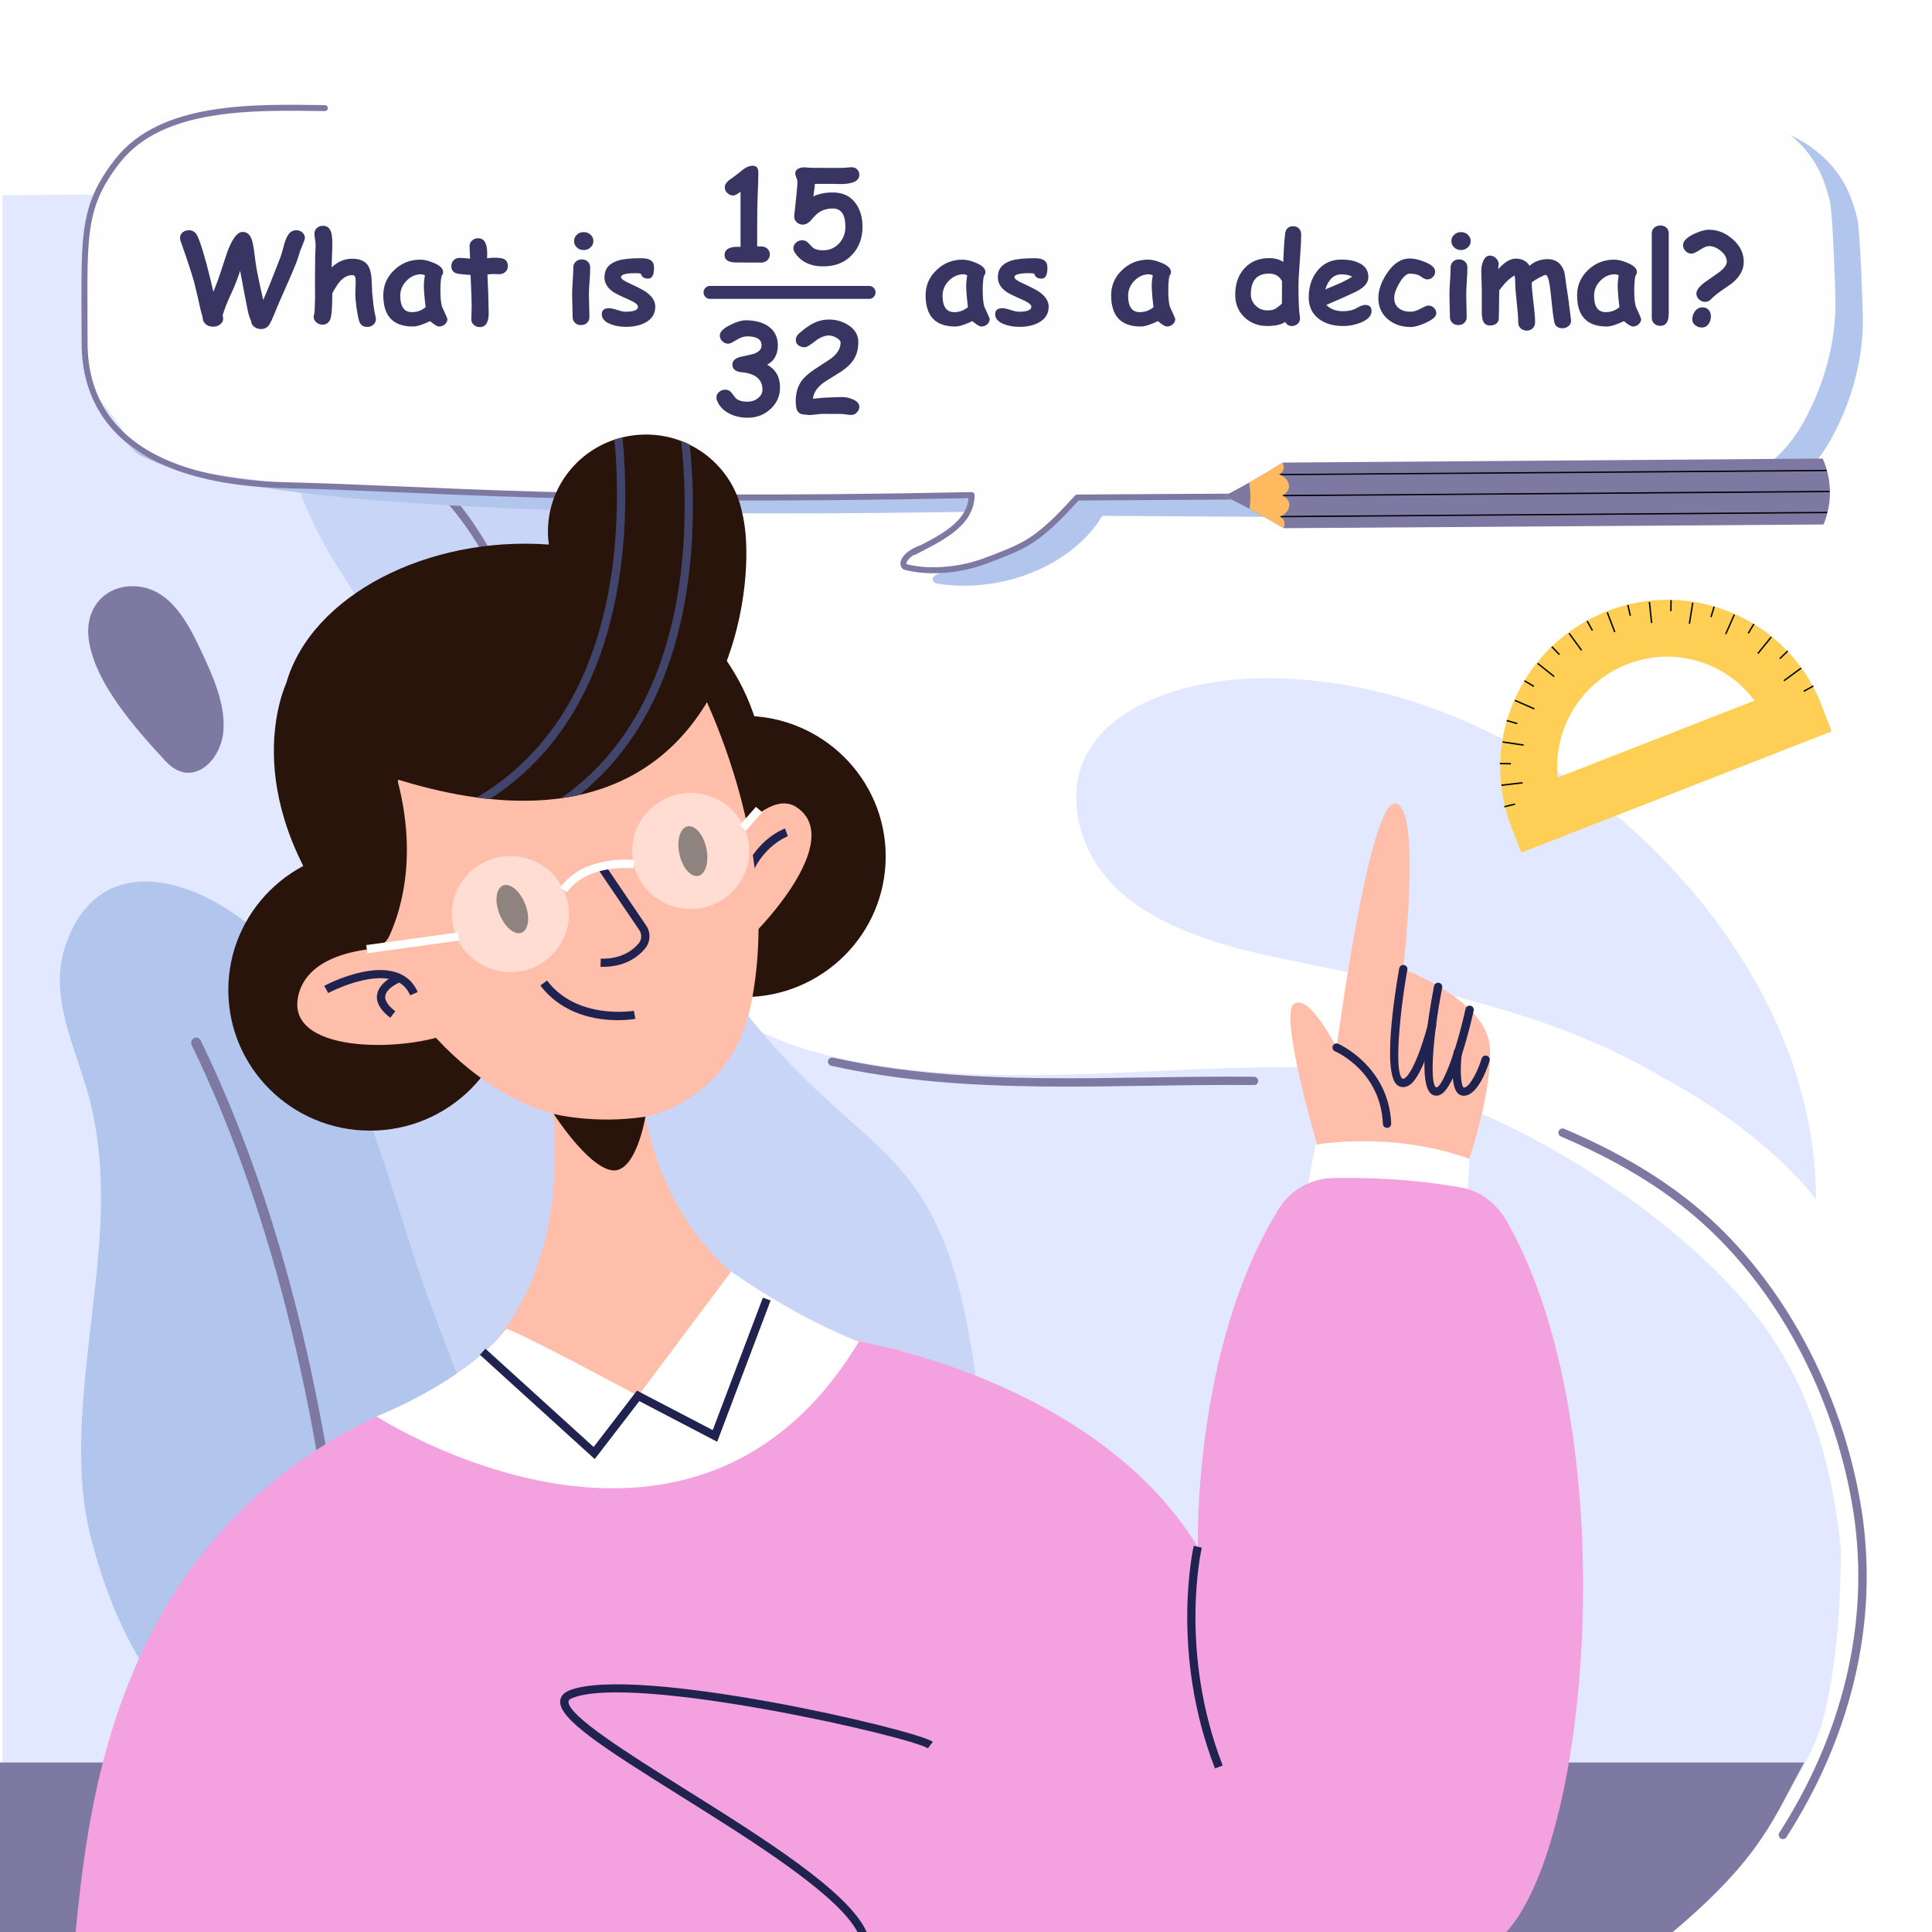 <?xml version="1.0" encoding="utf-8"?>
<!-- Generator: Adobe Illustrator 26.0.0, SVG Export Plug-In . SVG Version: 6.00 Build 0)  -->
<svg version="1.1" id="Слой_1" xmlns="http://www.w3.org/2000/svg" xmlns:xlink="http://www.w3.org/1999/xlink" x="0px" y="0px"
	 viewBox="0 0 230 230" style="enable-background:new 0 0 230 230;" xml:space="preserve">
<style type="text/css">
	.st0{fill:none;stroke:#000000;stroke-width:3.471;stroke-linecap:round;stroke-linejoin:round;stroke-miterlimit:10;}
	.st1{fill:#FFFFFF;}
	.st2{clip-path:url(#SVGID_00000033351298502753308000000005156344204350922121_);}
	.st3{fill:#332623;}
	.st4{clip-path:url(#SVGID_00000033351298502753308000000005156344204350922121_);fill:#D3EEFF;}
	.st5{fill:#00AB7C;}
	.st6{fill:#650069;}
	.st7{fill:#FCB333;}
	.st8{fill:#FFBB00;}
	.st9{fill:#29BF95;}
	.st10{fill:#E1F1F4;}
	.st11{fill:#444997;}
	.st12{fill:#29140C;}
	.st13{fill:#FFA074;}
	.st14{fill:#20234F;}
	.st15{fill:#6AC2FF;}
	.st16{fill:#FF74C9;}
	.st17{fill:#FFE7A0;}
	.st18{fill:#41446B;}
	.st19{fill:#F4A2DF;}
	.st20{opacity:0.47;}
	.st21{fill:#FF4D82;}
	.st22{fill:#A35976;}
	.st23{fill:#FF6B96;}
	.st24{fill:#6C72E6;}
	.st25{fill:#8A67FA;}
	.st26{opacity:0.4;}
	.st27{fill:#D3EEFF;}
	.st28{clip-path:url(#SVGID_00000157297567980196872430000000568548222145355140_);}
	.st29{fill:#FFBEAA;}
	.st30{fill:#78D4FF;}
	.st31{fill:#FCB937;}
	.st32{clip-path:url(#SVGID_00000159429484106765620560000010355625974436385673_);}
	.st33{clip-path:url(#SVGID_00000110471368330283184020000016348487655942061704_);}
	.st34{fill:#5260D1;}
	.st35{fill:#FD7550;}
	.st36{fill:#F58966;}
	.st37{fill:#E06240;}
	.st38{fill:#FDECD2;}
	.st39{fill:#FDBDA6;}
	.st40{clip-path:url(#SVGID_00000110471368330283184020000016348487655942061704_);fill:#FFFFFF;}
	.st41{clip-path:url(#SVGID_00000110471368330283184020000016348487655942061704_);fill:#FF74C9;}
	.st42{clip-path:url(#SVGID_00000099629151076926018120000007869984870799424136_);}
	.st43{fill:#FD896C;}
	.st44{fill:#FAAF8E;}
	.st45{fill:#EF7A51;}
	.st46{clip-path:url(#SVGID_00000099629151076926018120000007869984870799424136_);fill:#FFFFFF;}
	.st47{clip-path:url(#SVGID_00000099629151076926018120000007869984870799424136_);fill:#E5336F;}
	.st48{fill:#FDAC00;}
	.st49{fill:#FF8500;}
	.st50{fill:none;stroke:#20234F;stroke-width:0.5;stroke-linecap:round;stroke-miterlimit:10;}
	.st51{clip-path:url(#SVGID_00000099629151076926018120000007869984870799424136_);fill:#D3EEFF;}
	.st52{fill:#F5D5D0;}
	.st53{clip-path:url(#SVGID_00000033352916476163441840000017545653537173499578_);}
	.st54{clip-path:url(#SVGID_00000156576092624918233590000008505929927097723824_);}
	.st55{clip-path:url(#SVGID_00000088844189122454385460000007360953427317913990_);}
	.st56{fill:#6C54E9;}
	.st57{clip-path:url(#SVGID_00000176761697516334415620000014045162881264671919_);}
	.st58{fill:#E83370;}
	.st59{opacity:0.5;}
	.st60{fill:url(#SVGID_00000118362329547825590740000018035874650845436861_);}
	.st61{fill:url(#SVGID_00000146490610664064039010000012372396842664031380_);}
	.st62{fill:url(#SVGID_00000119084989837678832760000002983568597076880041_);}
	.st63{fill:url(#SVGID_00000044866763664738799690000012036155343922851750_);}
	.st64{fill:#E1E8FF;}
	.st65{fill:#C9D5F7;}
	.st66{fill:#B2C5ED;}
	.st67{fill:#18527B;}
	.st68{fill:#7E79A2;}
	.st69{fill:#FEFEFE;}
	.st70{fill:none;stroke:#7E79A2;stroke-width:2.097;stroke-linecap:round;stroke-linejoin:round;stroke-miterlimit:10;}
	.st71{fill:#383563;}
	.st72{fill:#383563;stroke:#383563;stroke-width:5.242;stroke-linecap:round;stroke-linejoin:round;stroke-miterlimit:10;}
	.st73{fill:none;stroke:#000000;stroke-width:0.451;stroke-miterlimit:10;}
	.st74{clip-path:url(#SVGID_00000145036676447158736860000008273959762565438908_);fill:#F4A2DF;}
	
		.st75{clip-path:url(#SVGID_00000145036676447158736860000008273959762565438908_);fill:none;stroke:#000000;stroke-width:0.445;stroke-miterlimit:10;}
	.st76{clip-path:url(#SVGID_00000145036676447158736860000008273959762565438908_);fill:#FFD39F;}
	.st77{fill:none;stroke:#E2E6F3;stroke-width:0.662;stroke-miterlimit:10;}
	.st78{fill:none;stroke:#FF538C;stroke-width:0.662;stroke-miterlimit:10;}
	.st79{clip-path:url(#SVGID_00000054966413365626539850000012795131516058099901_);fill:#7E79A2;}
	
		.st80{clip-path:url(#SVGID_00000054966413365626539850000012795131516058099901_);fill:none;stroke:#000000;stroke-width:0.424;stroke-miterlimit:10;}
	.st81{clip-path:url(#SVGID_00000054966413365626539850000012795131516058099901_);fill:#FFB95E;}
	.st82{fill:#FFCE54;}
	.st83{fill:none;stroke:#000000;stroke-width:0.53;stroke-miterlimit:10;}
	.st84{clip-path:url(#SVGID_00000029019280825135136260000007595468012713934260_);}
	.st85{fill:#E9E9E9;}
	.st86{fill:#FF5B0F;}
	.st87{clip-path:url(#SVGID_00000081606163547070714970000017836373180662102458_);}
	.st88{clip-path:url(#SVGID_00000072281830645034247220000010908829644841921696_);}
	.st89{clip-path:url(#SVGID_00000172433839457223196660000012778099033679826320_);}
	.st90{fill:none;stroke:#A7A6AC;stroke-width:0.53;stroke-miterlimit:10;}
	.st91{fill:#FF7C3F;}
	.st92{clip-path:url(#SVGID_00000016050298563069358450000010235166448269299630_);}
	.st93{clip-path:url(#SVGID_00000043454406285480923120000013744893176285850041_);}
	.st94{fill:#009F98;}
	.st95{fill:#33B3AD;}
	.st96{clip-path:url(#SVGID_00000176032053027099398050000002310707159623423160_);}
	.st97{clip-path:url(#SVGID_00000176014555565455094440000003329204202107931542_);}
	.st98{opacity:0.4;fill:#2C2355;}
	.st99{clip-path:url(#SVGID_00000159448554623921856650000013413452217278661016_);}
	.st100{opacity:0.4;fill:#FF5B0F;}
	.st101{clip-path:url(#SVGID_00000044898979324561592520000016791989565298212787_);}
	.st102{clip-path:url(#SVGID_00000036250889318214561940000008685427348012135329_);}
	.st103{fill:none;stroke:#7E79A2;stroke-width:2;stroke-linecap:round;stroke-linejoin:round;stroke-miterlimit:10;}
	
		.st104{fill:none;stroke:#7E79A2;stroke-width:2;stroke-linecap:round;stroke-linejoin:round;stroke-miterlimit:10;stroke-dasharray:7,7,7,7,7,7;}
	.st105{clip-path:url(#SVGID_00000057118332318483832920000010693057471383907462_);fill:#009F98;}
	
		.st106{clip-path:url(#SVGID_00000057118332318483832920000010693057471383907462_);fill:none;stroke:#000000;stroke-width:0.424;stroke-miterlimit:10;}
	.st107{clip-path:url(#SVGID_00000057118332318483832920000010693057471383907462_);fill:#FFB95E;}
	.st108{fill:none;stroke:#7E79A2;stroke-width:1.039;stroke-linecap:round;stroke-linejoin:round;stroke-miterlimit:10;}
	.st109{fill:#383563;stroke:#383563;stroke-width:2.597;stroke-linecap:round;stroke-linejoin:round;stroke-miterlimit:10;}
	.st110{fill:none;stroke:#000000;stroke-width:0.223;stroke-miterlimit:10;}
	.st111{clip-path:url(#SVGID_00000108294621414029666280000015945955505492011194_);fill:#F4A2DF;}
	
		.st112{clip-path:url(#SVGID_00000108294621414029666280000015945955505492011194_);fill:none;stroke:#000000;stroke-width:0.221;stroke-miterlimit:10;}
	.st113{clip-path:url(#SVGID_00000108294621414029666280000015945955505492011194_);fill:#FFD39F;}
	.st114{fill:none;stroke:#E2E6F3;stroke-width:0.328;stroke-miterlimit:10;}
	.st115{fill:none;stroke:#FF538C;stroke-width:0.328;stroke-miterlimit:10;}
	.st116{clip-path:url(#SVGID_00000094579036198330634880000003842820274627918766_);fill:#7E79A2;}
	
		.st117{clip-path:url(#SVGID_00000094579036198330634880000003842820274627918766_);fill:none;stroke:#000000;stroke-width:0.21;stroke-miterlimit:10;}
	.st118{clip-path:url(#SVGID_00000094579036198330634880000003842820274627918766_);fill:#FFB95E;}
	.st119{fill:none;stroke:#000000;stroke-width:0.263;stroke-miterlimit:10;}
	.st120{clip-path:url(#SVGID_00000101805110721157802250000012220027761938190224_);}
	.st121{clip-path:url(#SVGID_00000117660696197247798280000001425175786985546392_);}
	.st122{clip-path:url(#SVGID_00000181073584648432543620000009618520484340182407_);}
	.st123{clip-path:url(#SVGID_00000021824940502394879530000000320526804961694873_);}
	.st124{fill:none;stroke:#A7A6AC;stroke-width:0.263;stroke-miterlimit:10;}
	.st125{clip-path:url(#SVGID_00000126287011400384628830000018167369612642590131_);}
	.st126{clip-path:url(#SVGID_00000124870733408211434580000004945060425079048632_);}
	.st127{clip-path:url(#SVGID_00000088101888965683302990000015936480884433195654_);}
	.st128{clip-path:url(#SVGID_00000122710502027128000450000004439028316684347058_);}
	.st129{clip-path:url(#SVGID_00000063598251260636918010000002255707358726586790_);}
	.st130{clip-path:url(#SVGID_00000139984092022946676860000005059087398886866090_);}
	.st131{clip-path:url(#SVGID_00000105407749528342211440000003152039089039529394_);}
	.st132{fill:none;stroke:#7E79A2;stroke-width:0.991;stroke-linecap:round;stroke-linejoin:round;stroke-miterlimit:10;}
	
		.st133{fill:none;stroke:#7E79A2;stroke-width:0.991;stroke-linecap:round;stroke-linejoin:round;stroke-miterlimit:10;stroke-dasharray:3.469,3.469,3.469,3.469,3.469,3.469;}
	.st134{clip-path:url(#SVGID_00000021107434975738415650000016637422392166398851_);fill:#009F98;}
	
		.st135{clip-path:url(#SVGID_00000021107434975738415650000016637422392166398851_);fill:none;stroke:#000000;stroke-width:0.21;stroke-miterlimit:10;}
	.st136{clip-path:url(#SVGID_00000021107434975738415650000016637422392166398851_);fill:#FFB95E;}
	.st137{fill:none;stroke:#7E79A2;stroke-linecap:round;stroke-linejoin:round;stroke-miterlimit:10;}
	.st138{fill:#383563;stroke:#383563;stroke-width:2.175;stroke-linecap:round;stroke-linejoin:round;stroke-miterlimit:10;}
	.st139{clip-path:url(#SVGID_00000158736462242341063160000017741008592883169721_);fill:#7E79A2;}
	
		.st140{clip-path:url(#SVGID_00000158736462242341063160000017741008592883169721_);fill:none;stroke:#000000;stroke-width:0.21;stroke-miterlimit:10;}
	.st141{clip-path:url(#SVGID_00000158736462242341063160000017741008592883169721_);fill:#FFB95E;}
	.st142{fill:none;stroke:#E2E6F3;stroke-width:0.354;stroke-miterlimit:10;}
	.st143{fill:none;stroke:#FF538C;stroke-width:0.354;stroke-miterlimit:10;}
	.st144{fill:none;stroke:#000000;stroke-width:0.283;stroke-miterlimit:10;}
	.st145{clip-path:url(#SVGID_00000075121738823748717500000003436801243211069317_);}
	.st146{clip-path:url(#SVGID_00000010295500636600972430000013515058390119890061_);}
	.st147{clip-path:url(#SVGID_00000039109786884939138100000014180617931114905257_);}
	.st148{clip-path:url(#SVGID_00000145019614524401400680000004236202941850948487_);}
	.st149{fill:none;stroke:#A7A6AC;stroke-width:0.283;stroke-miterlimit:10;}
	.st150{clip-path:url(#SVGID_00000090259092059443537510000004130573475088543365_);}
	.st151{clip-path:url(#SVGID_00000084513263468713913000000004725592379670729866_);}
	.st152{clip-path:url(#SVGID_00000019674580944533755580000004964226701656979090_);}
	.st153{clip-path:url(#SVGID_00000009581148763947165010000007291928368654598069_);}
	.st154{clip-path:url(#SVGID_00000093879016869817139540000016493597393098873235_);}
	.st155{clip-path:url(#SVGID_00000066507230158812972790000007705750419157028777_);}
	.st156{clip-path:url(#SVGID_00000142145410911449573750000006987075096028062383_);}
	
		.st157{fill:none;stroke:#7E79A2;stroke-linecap:round;stroke-linejoin:round;stroke-miterlimit:10;stroke-dasharray:3.469,3.469,3.469,3.469,3.469,3.469;}
	.st158{fill:none;stroke:#7E79A2;stroke-width:0.71;stroke-linecap:round;stroke-linejoin:round;stroke-miterlimit:10;}
	.st159{fill:#383563;stroke:#383563;stroke-width:1.544;stroke-linecap:round;stroke-linejoin:round;stroke-miterlimit:10;}
	.st160{clip-path:url(#SVGID_00000093858392342095926040000010553342292339952302_);fill:#7E79A2;}
	
		.st161{clip-path:url(#SVGID_00000093858392342095926040000010553342292339952302_);fill:none;stroke:#000000;stroke-width:0.158;stroke-miterlimit:10;}
	.st162{clip-path:url(#SVGID_00000093858392342095926040000010553342292339952302_);fill:#FFB95E;}
	.st163{fill:none;stroke:#000000;stroke-width:0.166;stroke-miterlimit:10;}
	.st164{fill:none;stroke:#7E79A2;stroke-width:3;stroke-linecap:round;stroke-linejoin:round;stroke-miterlimit:10;}
	
		.st165{fill:none;stroke:#7E79A2;stroke-width:3.066;stroke-linecap:round;stroke-linejoin:round;stroke-miterlimit:10;stroke-dasharray:8.175,8.175,8.175,8.175,8.175,8.175;}
	.st166{fill-rule:evenodd;clip-rule:evenodd;fill:#4555E5;}
	.st167{fill:#3445C3;}
	.st168{fill-rule:evenodd;clip-rule:evenodd;fill:#FFAE4C;}
	.st169{fill:#315DD6;}
	.st170{fill:#FF8420;}
	.st171{fill-rule:evenodd;clip-rule:evenodd;fill:#FFDF94;}
	.st172{fill-rule:evenodd;clip-rule:evenodd;fill:#697AF6;}
	.st173{fill-rule:evenodd;clip-rule:evenodd;fill:#2F3FB7;}
	.st174{fill:#2F3FB7;}
	.st175{fill:#FEFEFE;stroke:#7E79A2;stroke-width:3;stroke-miterlimit:10;}
	.st176{fill:#D1383F;}
	.st177{fill:none;stroke:#000000;stroke-width:2.629;stroke-linecap:round;stroke-linejoin:round;stroke-miterlimit:10;}
	.st178{clip-path:url(#SVGID_00000069368015537973937330000012511126567919094411_);fill:#F4A2DF;}
	
		.st179{clip-path:url(#SVGID_00000069368015537973937330000012511126567919094411_);fill:none;stroke:#000000;stroke-width:0.445;stroke-miterlimit:10;}
	.st180{clip-path:url(#SVGID_00000069368015537973937330000012511126567919094411_);fill:#FFD39F;}
	.st181{fill:#B9BEC7;stroke:#7E79A2;stroke-width:3;stroke-linecap:round;stroke-linejoin:round;stroke-miterlimit:10;}
	.st182{fill:#FEFEFE;stroke:#7E79A2;stroke-width:3;stroke-linecap:round;stroke-linejoin:round;stroke-miterlimit:10;}
	.st183{fill:none;stroke:#7E79A2;stroke-width:1.749;stroke-linecap:round;stroke-linejoin:round;stroke-miterlimit:10;}
	.st184{fill:#383563;stroke:#383563;stroke-width:4.372;stroke-linecap:round;stroke-linejoin:round;stroke-miterlimit:10;}
	.st185{fill:none;stroke:#000000;stroke-width:0.376;stroke-miterlimit:10;}
	.st186{clip-path:url(#SVGID_00000049941543076451553460000004526250793543543173_);fill:#F4A2DF;}
	
		.st187{clip-path:url(#SVGID_00000049941543076451553460000004526250793543543173_);fill:none;stroke:#000000;stroke-width:0.371;stroke-miterlimit:10;}
	.st188{clip-path:url(#SVGID_00000049941543076451553460000004526250793543543173_);fill:#FFD39F;}
	.st189{fill:none;stroke:#E2E6F3;stroke-width:0.552;stroke-miterlimit:10;}
	.st190{fill:none;stroke:#FF538C;stroke-width:0.552;stroke-miterlimit:10;}
	.st191{clip-path:url(#SVGID_00000015341068942815538690000016477651962203533702_);fill:#7E79A2;}
	
		.st192{clip-path:url(#SVGID_00000015341068942815538690000016477651962203533702_);fill:none;stroke:#000000;stroke-width:0.354;stroke-miterlimit:10;}
	.st193{clip-path:url(#SVGID_00000015341068942815538690000016477651962203533702_);fill:#FFB95E;}
	.st194{fill:none;stroke:#000000;stroke-width:0.442;stroke-miterlimit:10;}
	.st195{clip-path:url(#SVGID_00000116916656458949612040000005945459874206902433_);}
	.st196{clip-path:url(#SVGID_00000091718047586273168050000013088857927835133581_);}
	.st197{clip-path:url(#SVGID_00000176735448155079973340000008061036212330405764_);}
	.st198{clip-path:url(#SVGID_00000127039991599630047260000016534628154267125677_);}
	.st199{fill:none;stroke:#A7A6AC;stroke-width:0.442;stroke-miterlimit:10;}
	.st200{clip-path:url(#SVGID_00000089554409516598710580000018123192711106306492_);}
	.st201{clip-path:url(#SVGID_00000085246377730722024760000008608194058951545788_);}
	.st202{clip-path:url(#SVGID_00000004508412103639106380000008742708050528572334_);}
	.st203{clip-path:url(#SVGID_00000152265678963089103760000000032489182533214392_);}
	.st204{clip-path:url(#SVGID_00000005984884362863438320000003143737242204649091_);}
	.st205{clip-path:url(#SVGID_00000139291235458990295610000012103488369900039078_);}
	.st206{clip-path:url(#SVGID_00000054944641482309407390000015214669222761380004_);}
	.st207{fill:none;stroke:#7E79A2;stroke-width:1.668;stroke-linecap:round;stroke-linejoin:round;stroke-miterlimit:10;}
	
		.st208{fill:none;stroke:#7E79A2;stroke-width:1.668;stroke-linecap:round;stroke-linejoin:round;stroke-miterlimit:10;stroke-dasharray:5.839,5.839,5.839,5.839,5.839,5.839;}
	.st209{clip-path:url(#SVGID_00000144333183905172377350000007793253758683456161_);fill:#009F98;}
	
		.st210{clip-path:url(#SVGID_00000144333183905172377350000007793253758683456161_);fill:none;stroke:#000000;stroke-width:0.354;stroke-miterlimit:10;}
	.st211{clip-path:url(#SVGID_00000144333183905172377350000007793253758683456161_);fill:#FFB95E;}
	.st212{clip-path:url(#SVGID_00000171697720786602357560000005973700744746831246_);fill:#F4A2DF;}
	
		.st213{clip-path:url(#SVGID_00000171697720786602357560000005973700744746831246_);fill:none;stroke:#000000;stroke-width:0.445;stroke-miterlimit:10;}
	.st214{clip-path:url(#SVGID_00000171697720786602357560000005973700744746831246_);fill:#FFD39F;}
</style>
<g>
	<rect class="st1" width="230" height="230"/>
	<g>
		<path class="st64" d="M209.04,156.6c-11.44-14.45-36.63-29.41-54.79-29.55c-18.16-0.14-36.58,2.84-54.34-1.09
			c-6.88-1.52-13.94-4.37-18.08-10.21c-5.32-7.49-4.46-17.64-4.15-26.9c0.87-25.89-1.08-44.24-22.89-57.32
			c-14.13-8.48-31.43-8.53-47.8-8.35c-2.27,0.02-4.5,0.05-6.7,0.07v190.83l212.23-0.01c1.87-3.19,3.8-6.36,4.65-9.9
			c1.52-6.34,1.93-13.08,2-19.6C218.15,174.3,215.35,164.58,209.04,156.6z"/>
	</g>
	<g>
		<g>
			<g>
				<path class="st65" d="M52.77,116.24c1.73-4.64,2.84-9.44,2.72-14.54c-0.3-12.85-8.89-23.92-15.42-34.4
					c-6.01-9.64-11.18-24.34,6.01-24.58C59.76,42.54,77,54.49,80.14,68.32c3.71,16.37-2.46,38.01,8.6,52.17
					c15.48,19.81,24.76,14.08,28.1,49.61c1.43,15.18-6.27,24.34-15.55,29.85c-14.65,8.7-33.22,7.44-46.54-3.15
					c-11.77-9.36-19.59-23.65-18.82-38.8C36.7,142.7,47.57,130.15,52.77,116.24z"/>
				<path class="st68" d="M74.18,211.41c0.19-0.02,0.34-0.23,0.36-0.52c2.04-28.74,2.18-54.63,0.43-76.97
					c-1.4-17.89-4.02-33.56-7.78-46.56c-3.35-11.6-7.02-18.91-9.5-22.99c-2.71-4.46-4.62-6.14-4.7-6.21
					c-0.21-0.18-0.46-0.09-0.57,0.21c-0.11,0.3-0.02,0.69,0.19,0.87l0,0c0.02,0.02,1.9,1.68,4.53,6.03
					c2.43,4.02,6.02,11.21,9.32,22.66c3.71,12.89,6.29,28.42,7.67,46.17c1.73,22.21,1.58,47.96-0.44,76.54
					c-0.02,0.35,0.14,0.68,0.38,0.74C74.11,211.41,74.14,211.41,74.18,211.41z"/>
			</g>
			<path class="st68" d="M13.79,70.13c0.64-0.24,1.36-0.36,2.13-0.34c4.3,0.09,6.46,4.37,8.04,7.73c1.35,2.88,2.95,6.37,2.62,9.65
				c-0.36,3.55-3.82,6.74-6.86,3.45c-3.46-3.74-8.66-9.49-9.19-14.81C10.27,73.16,11.57,70.95,13.79,70.13z"/>
		</g>
		<g>
			<path class="st66" d="M10.76,182.8c-2.61-10.41,0.12-22.9,1.01-34.25c0.47-6,0.39-11.91-1.13-17.77
				c-1.51-5.83-4.91-11.97-2.88-18.1c4.09-12.36,16.99-8.1,24.92,0.19c9.21,9.61,13.05,26.36,17.41,39.12
				c2.62,7.69,6.22,15.5,7.97,23.43c2.9,13.13,0.73,22.63-5.09,29.45c-5.59,6.54-14.83,8.65-22.75,5.19
				C23.07,206.94,14.98,199.6,10.76,182.8z"/>
			<path class="st68" d="M42.07,229.93c0.29-0.03,0.52-0.27,0.54-0.59c0.01-0.15,0.9-15.13-0.95-35.5
				c-1.71-18.82-6.19-46.23-17.77-69.97c-0.15-0.32-0.52-0.44-0.81-0.28c-0.29,0.16-0.4,0.55-0.25,0.86
				c6.34,13,14.55,35.61,17.64,69.49c1.85,20.27,0.96,35.14,0.95,35.29c-0.02,0.35,0.23,0.66,0.56,0.69
				C42,229.93,42.03,229.93,42.07,229.93z"/>
		</g>
	</g>
	<g>
		<path class="st66" d="M42.28,11.24c1.24-0.06,2.58-0.11,4.11-0.15c0.94-0.03,1.78-0.06,2.58-0.07
			c2.3-0.07,147.27,1.98,149.46,2.06c1.1,0.04,2.23,0.11,3.36,0.19c0.06,0.01,0.13,0.02,0.19,0.05c1.87,0.17,3.59,0.43,5.26,0.79
			c2.86,0.61,5.33,1.54,7.35,2.75c1.09,0.65,2.07,1.42,2.92,2.28c0.87,0.88,1.61,1.89,2.19,2.98c0.28,0.51,0.53,1.1,0.79,1.83
			c0.24,0.67,0.45,1.38,0.63,2.15c0.32,1.4,0.62,10.08,0.65,11.66c0.05,2.97-0.43,6.05-1.45,9.17c-0.47,1.43-1.06,2.88-1.77,4.28
			c-0.72,1.44-1.44,2.59-2.26,3.61c-1.54,1.92-3.66,3.58-6.13,4.81c-5.32,2.64-77,1.75-78.94,1.78c-0.3,0.5-0.65,1.01-1.04,1.5
			c-0.8,1-1.81,1.97-3.01,2.86c-1.1,0.81-2.37,1.55-3.8,2.17c-1.31,0.58-2.77,1.04-4.34,1.36c-1.05,0.21-2.11,0.35-3.17,0.4
			c-1.43,0.07-2.85,0-4.23-0.22c-0.11-0.01-0.22-0.04-0.32-0.1c-0.15-0.08-0.25-0.21-0.27-0.36c-0.01-0.1,0-0.19,0.04-0.27
			c0.07-0.15,0.2-0.23,0.36-0.3c0.3-0.14,0.59-0.28,0.88-0.42l-0.06,0.05c1.71-0.88,3.07-1.74,4.14-2.64
			c0.68-0.59,1.22-1.17,1.65-1.78c0.32-0.49,0.58-1,0.75-1.51c0.12-0.4,0.19-0.81,0.21-1.22l-0.05,0l-0.06-0.01
			c-1.94-0.24-83.94,2.49-102.08-6.64c-2.17-1.09-3.09-4.86-3.82-7.42c-0.63-2.22-0.17-20.84,0.18-22.01
			c0.85-2.84,2.17-5.08,4.05-6.84c0.53-0.5,1.12-0.97,1.75-1.4c0.6-0.41,1.26-0.79,2.1-1.19c1.35-0.66,2.86-1.24,4.6-1.76
			c3-0.9,6.45-1.55,10.56-1.98C38.13,11.5,40.09,11.35,42.28,11.24"/>
		<path class="st69" d="M39.02,9.18c1.24-0.06,2.58-0.11,4.11-0.15c0.94-0.03,1.78-0.06,2.58-0.07c2.3-0.07,147.27,1.98,149.46,2.06
			c1.1,0.04,2.23,0.11,3.36,0.19c0.06,0.01,0.13,0.02,0.19,0.05c1.87,0.17,3.59,0.43,5.26,0.79c2.86,0.61,5.33,1.54,7.35,2.75
			c1.09,0.65,2.07,1.42,2.92,2.28c0.87,0.88,1.61,1.89,2.19,2.98c0.28,0.51,0.53,1.1,0.79,1.83c0.24,0.67,0.45,1.38,0.63,2.15
			c0.32,1.4,0.62,10.08,0.65,11.66c0.05,2.97-0.43,6.05-1.45,9.17c-0.47,1.43-1.06,2.88-1.77,4.28c-0.72,1.44-1.44,2.59-2.26,3.61
			c-1.54,1.92-3.66,3.58-6.13,4.81c-5.32,2.64-77,1.75-78.94,1.78c-0.3,0.5-0.65,1.01-1.04,1.5c-0.8,1-1.81,1.97-3.01,2.86
			c-1.1,0.81-2.37,1.55-3.8,2.17c-1.31,0.58-2.77,1.04-4.34,1.36c-1.05,0.21-2.11,0.35-3.17,0.4c-1.43,0.07-2.85,0-4.23-0.22
			c-0.11-0.01-0.22-0.04-0.32-0.1c-0.15-0.08-0.25-0.21-0.27-0.36c-0.01-0.1,0-0.19,0.04-0.27c0.07-0.15,0.2-0.23,0.36-0.3
			c0.3-0.14,0.59-0.28,0.88-0.42l-0.06,0.05c1.71-0.88,3.07-1.74,4.14-2.64c0.68-0.59,1.22-1.17,1.65-1.78
			c0.32-0.49,0.58-1,0.75-1.51c0.12-0.4,0.19-0.81,0.21-1.22l-0.05,0l-0.06-0.01c-1.94-0.24-97.8,3.19-100.77-6.8
			c-0.69-2.33-3.97-5.01-4.7-7.57c-0.63-2.22-0.52-17.22,1.43-22.3c1.06-2.77,9.08-10.07,10.83-10.6c3-0.9,6.45-1.55,10.56-1.98
			C34.87,9.44,36.83,9.29,39.02,9.18"/>
		<path class="st158" d="M197.11,59.23c-29.88-0.15-40.69-0.2-68.87,0c-2.15,2.35-3.89,4.17-6.1,5.46c-1.37,0.8-3.48,1.58-4.97,2.13
			c-2.74,1.02-6.39,1.42-9.22,0.71c-0.71,0-0.71-1.42,1.85-2.33c-0.33,0.16-0.65,0.34-0.97,0.51c2.73-1.46,6.84-3.19,6.84-6.77
			c-47.39,0.97-64.52-0.78-81.44-1.17c-23.31-0.54-24.16-12.91-24.16-17.15c0-12.22-0.52-15.78,3.93-21.47
			c5.26-6.73,16.32-6.39,24.68-6.28"/>
		<g>
			<g>
				<path class="st71" d="M36.01,29.18c-0.08,0.2-0.18,0.44-0.29,0.73c-0.08,0.28-0.22,0.7-0.4,1.25c-0.28,0.71-0.72,1.74-1.32,3.1
					c-0.62,1.38-1.06,2.41-1.33,3.09c-0.2,0.51-0.39,0.91-0.56,1.22c-0.23,0.4-0.58,0.6-1.04,0.6c-0.28,0-0.53-0.07-0.75-0.22
					c-0.26-0.17-0.4-0.4-0.42-0.69c-0.22-0.56-0.37-1.01-0.42-1.36c-0.21-1.03-0.51-2.59-0.89-4.66c-0.32,0.97-0.66,1.84-1.02,2.61
					c-0.55,1.16-0.9,2.07-1.07,2.73c0.04,0.11,0.07,0.22,0.07,0.34c0,0.3-0.13,0.54-0.4,0.73c-0.23,0.16-0.49,0.24-0.77,0.24
					c-0.36,0-0.65-0.09-0.88-0.27c-0.25-0.2-0.39-0.47-0.39-0.81l-0.23-0.85c-0.16-0.75-0.42-1.88-0.79-3.38
					c-0.32-1.14-0.86-2.77-1.61-4.89c-0.04-0.12-0.07-0.24-0.07-0.36c0-0.29,0.11-0.52,0.34-0.69c0.2-0.15,0.44-0.23,0.72-0.23
					c0.37,0,0.66,0.15,0.88,0.46c0.12,0.17,0.26,0.48,0.42,0.92c0.48,1.36,1.02,3.35,1.61,5.95c0.39-0.94,0.79-2.05,1.19-3.33
					c0.33-1.04,0.59-1.78,0.8-2.22c0.49-1.05,0.98-1.58,1.49-1.58c0.48,0,0.83,0.26,1.04,0.77c0.11,0.25,0.21,0.69,0.31,1.34
					c0.03,0.2,0.09,0.68,0.19,1.46c0.1,0.83,0.41,2.34,0.92,4.53c0.52-1.2,1.21-2.92,2.08-5.18c0.05-0.14,0.18-0.58,0.38-1.33
					c0.14-0.54,0.32-0.97,0.53-1.28c0.23-0.34,0.55-0.51,0.94-0.51c0.3,0,0.54,0.09,0.74,0.27c0.19,0.18,0.29,0.41,0.29,0.7
					C36.27,28.5,36.18,28.76,36.01,29.18z"/>
				<path class="st71" d="M39.49,31.84c0.36-0.35,0.74-0.61,1.14-0.78c0.41-0.17,0.84-0.26,1.3-0.26c0.83,0,1.43,0.23,1.8,0.7
					c0.27,0.35,0.44,0.88,0.5,1.6c0.02,0.59,0.05,1.19,0.08,1.79c0.08,0.78,0.13,1.25,0.15,1.42c0.07,0.54,0.15,1,0.25,1.41
					c0.02,0.1,0.04,0.19,0.04,0.27c0,0.27-0.1,0.49-0.31,0.67c-0.21,0.18-0.45,0.26-0.73,0.26c-0.49,0-0.81-0.24-0.96-0.72
					c-0.12-0.39-0.22-0.94-0.32-1.65c-0.09-0.68-0.13-1.24-0.13-1.68c0-0.12,0.01-0.3,0.02-0.55s0.02-0.43,0.02-0.55
					c0-0.36,0-0.56-0.01-0.62c-0.04-0.27-0.17-0.4-0.38-0.4c-0.54,0-1.03,0.25-1.47,0.74c-0.22,0.25-0.53,0.71-0.92,1.41
					c0,1.75-0.09,2.8-0.26,3.16c-0.19,0.4-0.49,0.59-0.91,0.59c-0.27,0-0.52-0.09-0.73-0.27c-0.21-0.18-0.32-0.4-0.32-0.67
					c0-0.09,0.03-0.22,0.08-0.38c0.03-0.11,0.06-0.76,0.09-1.96c-0.02-0.97-0.02-2.59,0.01-4.85l0.01-0.24
					c0.03-0.57,0.04-0.95,0.04-1.14c0-0.15-0.02-0.37-0.07-0.66c-0.05-0.29-0.07-0.51-0.07-0.66c0-0.28,0.1-0.5,0.3-0.68
					c0.2-0.18,0.44-0.26,0.72-0.26c0.48,0,0.81,0.26,0.97,0.77c0.09,0.29,0.14,0.73,0.14,1.33c0,0.48-0.01,0.97-0.04,1.47
					C39.51,30.91,39.49,31.38,39.49,31.84z"/>
				<path class="st71" d="M52.27,38.87c-0.22,0-0.58-0.22-1.07-0.64c-0.45,0.21-0.84,0.37-1.18,0.48c-0.34,0.11-0.63,0.16-0.87,0.16
					c-1.17,0-2.05-0.31-2.64-0.93c-0.59-0.62-0.88-1.55-0.88-2.8c0-1.16,0.43-2.16,1.3-2.99c0.87-0.83,1.9-1.24,3.11-1.24
					c0.46,0,1,0.13,1.61,0.39c0.74,0.31,1.1,0.67,1.1,1.08c0,0.17-0.06,0.32-0.17,0.45c-0.05,0.19-0.09,0.43-0.11,0.72
					c-0.03,0.29-0.04,0.63-0.04,1.01c0,0.91,0.07,1.57,0.2,1.97c0.01,0.04,0.13,0.29,0.34,0.75c0.19,0.41,0.29,0.65,0.29,0.7
					c0,0.25-0.1,0.46-0.3,0.63S52.53,38.87,52.27,38.87z M50.46,33.98c0-0.15,0.01-0.33,0.03-0.53c0.02-0.2,0.05-0.42,0.1-0.67
					c-0.1-0.05-0.18-0.08-0.26-0.1c-0.08-0.02-0.14-0.03-0.19-0.03c-0.66,0-1.24,0.26-1.74,0.77c-0.5,0.51-0.75,1.11-0.75,1.79
					c0,0.65,0.12,1.13,0.35,1.46c0.23,0.33,0.58,0.49,1.05,0.49c0.3,0,0.59-0.05,0.86-0.15c0.27-0.1,0.52-0.25,0.76-0.44
					C50.53,35.41,50.46,34.55,50.46,33.98z"/>
				<path class="st71" d="M59.44,32.64c-0.1,0-0.22,0-0.36-0.01c-0.14-0.01-0.26-0.01-0.36-0.01c-0.2,0-0.43,0.02-0.69,0.06
					c0.09,1.95,0.13,3.23,0.13,3.82c0,0.06,0,0.18,0.01,0.35s0.01,0.31,0.01,0.42c0,1.11-0.35,1.67-1.06,1.67
					c-0.27,0-0.5-0.08-0.69-0.25c-0.21-0.17-0.32-0.39-0.32-0.65c0-0.17,0.01-0.43,0.02-0.78c0.01-0.35,0.02-0.61,0.02-0.78
					c0-0.58-0.04-1.83-0.13-3.75c-0.3-0.01-0.76-0.05-1.37-0.12c-0.61-0.07-0.92-0.38-0.92-0.94c0-0.27,0.09-0.5,0.28-0.69
					c0.19-0.19,0.42-0.28,0.72-0.28c0.18,0,0.59,0.03,1.24,0.09c0-0.15-0.02-0.41-0.04-0.77c-0.02-0.31-0.03-0.55-0.03-0.72
					c0-0.27,0.1-0.49,0.3-0.67c0.2-0.18,0.44-0.27,0.72-0.27c0.72,0,1.08,0.6,1.08,1.8l-0.01,0.59c0.3-0.04,0.55-0.07,0.74-0.07
					c0.56,0,0.94,0.04,1.15,0.11c0.39,0.14,0.58,0.43,0.58,0.88c0,0.28-0.09,0.5-0.28,0.69C59.97,32.55,59.73,32.64,59.44,32.64z"/>
				<path class="st71" d="M70.11,35.08c0,0.28,0.01,0.72,0.03,1.33c0.02,0.61,0.03,1.05,0.03,1.33c0,0.28-0.09,0.51-0.28,0.69
					s-0.43,0.27-0.72,0.27c-0.29,0-0.53-0.09-0.72-0.27s-0.28-0.41-0.28-0.69c0-0.28-0.01-0.72-0.03-1.33
					c-0.02-0.61-0.03-1.05-0.03-1.33c0-0.43,0.02-0.97,0.07-1.62c0.05-0.65,0.07-1.19,0.07-1.62c0-0.28,0.1-0.51,0.29-0.69
					c0.19-0.18,0.43-0.27,0.72-0.27c0.29,0,0.53,0.09,0.72,0.27c0.19,0.18,0.28,0.41,0.28,0.69c0,0.43-0.02,0.97-0.07,1.62
					C70.13,34.11,70.11,34.65,70.11,35.08z M69.49,29.77c-0.31,0-0.58-0.1-0.81-0.31c-0.23-0.21-0.34-0.46-0.34-0.76
					c0-0.3,0.11-0.55,0.34-0.76c0.23-0.21,0.5-0.31,0.81-0.31c0.31,0,0.58,0.1,0.81,0.31c0.23,0.21,0.34,0.46,0.34,0.76
					c0,0.3-0.11,0.55-0.34,0.76C70.07,29.66,69.8,29.77,69.49,29.77z"/>
				<path class="st71" d="M77.16,33.17c-0.48,0-0.77-0.2-0.87-0.6c-0.19-0.03-0.39-0.05-0.6-0.05c-1.17,0-1.76,0.16-1.76,0.48
					c0,0.19,0.35,0.44,1.06,0.76c0.96,0.44,1.62,0.78,1.96,1.03c0.71,0.51,1.06,1.08,1.06,1.72c0,0.83-0.39,1.46-1.17,1.89
					c-0.63,0.34-1.4,0.51-2.32,0.51c-0.65,0-1.24-0.1-1.78-0.3c-0.73-0.27-1.1-0.67-1.1-1.2c0-0.48,0.29-0.72,0.87-0.72
					c0.22,0,0.55,0.07,0.97,0.21c0.42,0.14,0.75,0.21,0.98,0.21c0.99,0,1.49-0.2,1.49-0.59c0-0.25-0.34-0.52-1.03-0.82
					c-1-0.44-1.65-0.76-1.93-0.95c-0.69-0.48-1.03-1.06-1.03-1.75c0-0.97,0.52-1.62,1.56-1.96c0.61-0.2,1.53-0.3,2.78-0.3
					c0.49,0,0.85,0.06,1.08,0.19c0.32,0.17,0.48,0.48,0.48,0.93C77.87,32.74,77.63,33.17,77.16,33.17z"/>
				<path class="st71" d="M116.83,38.87c-0.22,0-0.58-0.22-1.07-0.64c-0.45,0.21-0.84,0.37-1.18,0.48
					c-0.34,0.11-0.63,0.16-0.87,0.16c-1.17,0-2.05-0.31-2.64-0.93c-0.59-0.62-0.88-1.55-0.88-2.8c0-1.16,0.43-2.16,1.3-2.99
					c0.87-0.83,1.9-1.24,3.11-1.24c0.46,0,1,0.13,1.61,0.39c0.74,0.31,1.1,0.67,1.1,1.08c0,0.17-0.06,0.32-0.17,0.45
					c-0.05,0.19-0.09,0.43-0.11,0.72c-0.03,0.29-0.04,0.63-0.04,1.01c0,0.91,0.07,1.57,0.2,1.97c0.01,0.04,0.13,0.29,0.34,0.75
					c0.19,0.41,0.29,0.65,0.29,0.7c0,0.25-0.1,0.46-0.3,0.63C117.32,38.79,117.09,38.87,116.83,38.87z M115.02,33.98
					c0-0.15,0.01-0.33,0.03-0.53c0.02-0.2,0.05-0.42,0.1-0.67c-0.1-0.05-0.18-0.08-0.26-0.1c-0.08-0.02-0.14-0.03-0.19-0.03
					c-0.66,0-1.24,0.26-1.74,0.77c-0.5,0.51-0.75,1.11-0.75,1.79c0,0.65,0.12,1.13,0.35,1.46c0.23,0.33,0.58,0.49,1.05,0.49
					c0.3,0,0.59-0.05,0.86-0.15c0.27-0.1,0.52-0.25,0.76-0.44C115.09,35.41,115.02,34.55,115.02,33.98z"/>
				<path class="st71" d="M123.99,33.17c-0.48,0-0.77-0.2-0.87-0.6c-0.19-0.03-0.39-0.05-0.6-0.05c-1.17,0-1.76,0.16-1.76,0.48
					c0,0.19,0.35,0.44,1.06,0.76c0.96,0.44,1.62,0.78,1.96,1.03c0.71,0.51,1.06,1.08,1.06,1.72c0,0.83-0.39,1.46-1.17,1.89
					c-0.63,0.34-1.4,0.51-2.32,0.51c-0.65,0-1.24-0.1-1.78-0.3c-0.73-0.27-1.1-0.67-1.1-1.2c0-0.48,0.29-0.72,0.87-0.72
					c0.22,0,0.55,0.07,0.97,0.21c0.42,0.14,0.75,0.21,0.98,0.21c0.99,0,1.49-0.2,1.49-0.59c0-0.25-0.34-0.52-1.03-0.82
					c-1-0.44-1.65-0.76-1.93-0.95c-0.69-0.48-1.03-1.06-1.03-1.75c0-0.97,0.52-1.62,1.56-1.96c0.61-0.2,1.53-0.3,2.78-0.3
					c0.49,0,0.85,0.06,1.08,0.19c0.32,0.17,0.48,0.48,0.48,0.93C124.7,32.74,124.46,33.17,123.99,33.17z"/>
				<path class="st71" d="M138.92,38.87c-0.22,0-0.58-0.22-1.07-0.64c-0.45,0.21-0.84,0.37-1.18,0.48
					c-0.34,0.11-0.63,0.16-0.87,0.16c-1.17,0-2.05-0.31-2.64-0.93c-0.59-0.62-0.88-1.55-0.88-2.8c0-1.16,0.43-2.16,1.3-2.99
					c0.87-0.83,1.9-1.24,3.11-1.24c0.46,0,1,0.13,1.61,0.39c0.74,0.31,1.1,0.67,1.1,1.08c0,0.17-0.06,0.32-0.17,0.45
					c-0.05,0.19-0.09,0.43-0.11,0.72c-0.03,0.29-0.04,0.63-0.04,1.01c0,0.91,0.07,1.57,0.2,1.97c0.01,0.04,0.13,0.29,0.34,0.75
					c0.19,0.41,0.29,0.65,0.29,0.7c0,0.25-0.1,0.46-0.3,0.63S139.18,38.87,138.92,38.87z M137.11,33.98c0-0.15,0.01-0.33,0.03-0.53
					c0.02-0.2,0.05-0.42,0.1-0.67c-0.1-0.05-0.18-0.08-0.26-0.1c-0.08-0.02-0.14-0.03-0.19-0.03c-0.66,0-1.24,0.26-1.74,0.77
					c-0.5,0.51-0.75,1.11-0.75,1.79c0,0.65,0.12,1.13,0.35,1.46c0.23,0.33,0.58,0.49,1.05,0.49c0.3,0,0.59-0.05,0.86-0.15
					c0.27-0.1,0.52-0.25,0.76-0.44C137.18,35.41,137.11,34.55,137.11,33.98z"/>
				<path class="st71" d="M152.77,31.19c0.06-1.65,0.14-2.78,0.23-3.41c0.08-0.57,0.4-0.85,0.95-0.85c0.29,0,0.52,0.09,0.69,0.28
					c0.18,0.19,0.26,0.41,0.26,0.68c0,0.71-0.05,1.76-0.16,3.16c-0.11,1.4-0.16,2.45-0.16,3.16c0,1.73,0.06,2.88,0.17,3.47
					c0.01,0.08,0.02,0.15,0.02,0.21c0,0.27-0.1,0.49-0.29,0.66c-0.19,0.17-0.42,0.26-0.68,0.26c-0.36,0-0.63-0.16-0.8-0.48
					c-0.33,0.2-0.67,0.33-1.03,0.39c-0.36,0.06-0.72,0.09-1.1,0.09c-1.09,0-2-0.35-2.72-1.04c-0.74-0.7-1.1-1.6-1.1-2.69
					c0-1.3,0.37-2.35,1.11-3.15c0.74-0.8,1.71-1.2,2.9-1.2c0.37,0,0.69,0.04,0.98,0.12C152.31,30.92,152.56,31.04,152.77,31.19z
					 M152.62,33.47c-0.16-0.3-0.37-0.53-0.63-0.68c-0.26-0.15-0.57-0.22-0.92-0.22c-0.72,0-1.26,0.21-1.62,0.62
					c-0.36,0.41-0.54,1.03-0.54,1.86c0,0.52,0.2,0.97,0.58,1.34s0.84,0.56,1.36,0.56c0.37,0,0.66-0.04,0.85-0.13
					c0.13-0.06,0.36-0.21,0.67-0.46c0.08-0.07,0.16-0.14,0.24-0.22C152.61,35.89,152.61,35.01,152.62,33.47z"/>
				<path class="st71" d="M159.89,38.81c-1.16,0-2.12-0.28-2.86-0.83c-0.82-0.61-1.23-1.47-1.23-2.57c0-1.22,0.32-2.26,0.97-3.1
					c0.72-0.94,1.69-1.41,2.92-1.41c0.85,0,1.55,0.14,2.11,0.41c0.74,0.36,1.1,0.91,1.1,1.67c0,0.53-0.3,1-0.9,1.41
					c-0.27,0.19-0.82,0.46-1.64,0.83l-2.46,1.08c0.23,0.25,0.52,0.44,0.85,0.56s0.71,0.19,1.14,0.19c0.65,0,1.21-0.13,1.66-0.4
					c0.4-0.24,0.73-0.35,0.97-0.35c0.51,0,0.76,0.24,0.76,0.73c0,0.55-0.41,1-1.22,1.35C161.38,38.66,160.66,38.81,159.89,38.81z
					 M159.7,32.66c-0.45,0-0.84,0.15-1.16,0.45c-0.32,0.3-0.58,0.75-0.77,1.35c0.55-0.24,1.1-0.47,1.64-0.7
					c0.66-0.29,1.18-0.57,1.57-0.82C160.65,32.75,160.22,32.66,159.7,32.66z"/>
				<path class="st71" d="M167.94,38.93c-1.07,0-1.97-0.3-2.7-0.91c-0.76-0.64-1.15-1.48-1.15-2.52c0-0.96,0.34-1.95,1.03-2.98
					c0.78-1.17,1.69-1.75,2.72-1.75c0.51,0,1.1,0.14,1.78,0.41c0.82,0.33,1.23,0.72,1.23,1.15c0,0.24-0.08,0.45-0.25,0.63
					c-0.18,0.2-0.4,0.3-0.68,0.3c-0.21,0-0.46-0.11-0.76-0.34c-0.29-0.22-0.74-0.34-1.33-0.34c-0.38,0-0.78,0.36-1.22,1.09
					c-0.42,0.71-0.63,1.31-0.63,1.83c0,0.51,0.18,0.91,0.56,1.2c0.35,0.28,0.81,0.41,1.39,0.41c0.33,0,0.73-0.12,1.2-0.37
					c0.47-0.25,0.77-0.37,0.9-0.37c0.26,0,0.49,0.09,0.68,0.28c0.19,0.19,0.28,0.4,0.28,0.64c0,0.38-0.41,0.75-1.24,1.13
					C169.01,38.76,168.41,38.93,167.94,38.93z"/>
				<path class="st71" d="M174.55,35.08c0,0.28,0.01,0.72,0.03,1.33s0.03,1.05,0.03,1.33c0,0.28-0.1,0.51-0.28,0.69
					c-0.19,0.18-0.43,0.27-0.72,0.27c-0.29,0-0.53-0.09-0.72-0.27c-0.19-0.18-0.28-0.41-0.28-0.69c0-0.28-0.01-0.72-0.03-1.33
					c-0.02-0.61-0.03-1.05-0.03-1.33c0-0.43,0.02-0.97,0.07-1.62c0.05-0.65,0.07-1.19,0.07-1.62c0-0.28,0.1-0.51,0.28-0.69
					c0.19-0.18,0.43-0.27,0.72-0.27s0.53,0.09,0.72,0.27c0.19,0.18,0.28,0.41,0.28,0.69c0,0.43-0.02,0.97-0.07,1.62
					C174.58,34.11,174.55,34.65,174.55,35.08z M173.93,29.77c-0.31,0-0.58-0.1-0.81-0.31c-0.23-0.21-0.34-0.46-0.34-0.76
					c0-0.3,0.11-0.55,0.34-0.76c0.23-0.21,0.5-0.31,0.81-0.31c0.31,0,0.58,0.1,0.81,0.31c0.23,0.21,0.34,0.46,0.34,0.76
					c0,0.3-0.11,0.55-0.34,0.76C174.51,29.66,174.24,29.77,173.93,29.77z"/>
				<path class="st71" d="M178.35,32.06c0.74-0.84,1.43-1.27,2.09-1.27c0.75,0,1.3,0.28,1.65,0.85c0.3-0.26,0.63-0.46,0.99-0.59
					c0.36-0.13,0.75-0.2,1.17-0.2c0.95,0,1.6,0.47,1.94,1.41c0.07,0.19,0.17,0.85,0.31,1.96c0.14,0.78,0.31,2.09,0.53,3.91
					c0.02,0.28-0.08,0.5-0.29,0.68c-0.21,0.18-0.46,0.27-0.74,0.27c-0.56,0-0.89-0.28-0.99-0.83c-0.09-0.5-0.18-1.2-0.27-2.11
					c-0.1-0.99-0.18-1.7-0.24-2.11c-0.13-0.86-0.3-1.3-0.5-1.3c-0.11,0-0.37,0.11-0.77,0.33c-0.4,0.22-0.69,0.41-0.88,0.57
					c0,0.55,0.07,1.34,0.2,2.38c0.14,1.06,0.2,1.85,0.2,2.38c0,0.28-0.1,0.5-0.28,0.69c-0.19,0.18-0.43,0.28-0.72,0.28
					c-0.29,0-0.53-0.09-0.72-0.28c-0.19-0.18-0.29-0.41-0.29-0.69c0-0.55-0.06-1.36-0.18-2.43c-0.12-1.07-0.18-1.88-0.18-2.43
					c0-0.31-0.03-0.56-0.08-0.74c-0.57,0.32-1.13,0.86-1.7,1.62c-0.02,0.03-0.07,0.08-0.12,0.15c-0.02,0.98-0.03,1.74-0.03,2.3
					c0,0.14,0,0.32-0.01,0.55c-0.01,0.23-0.01,0.4-0.01,0.51c0,0.26-0.11,0.47-0.32,0.62c-0.19,0.14-0.44,0.21-0.72,0.21
					c-0.41,0-0.69-0.18-0.84-0.54c-0.1-0.24-0.15-0.63-0.15-1.15v-2.69c0-0.24-0.01-0.6-0.03-1.06c-0.02-0.47-0.03-0.82-0.03-1.06
					c0-0.43,0.08-0.82,0.23-1.17c0.19-0.43,0.46-0.65,0.8-0.65c0.27,0,0.52,0.11,0.73,0.32c0.21,0.21,0.32,0.44,0.32,0.69
					C178.42,31.34,178.4,31.55,178.35,32.06z"/>
				<path class="st71" d="M194.39,38.87c-0.22,0-0.58-0.22-1.07-0.64c-0.45,0.21-0.84,0.37-1.18,0.48
					c-0.34,0.11-0.63,0.16-0.87,0.16c-1.17,0-2.05-0.31-2.64-0.93c-0.59-0.62-0.88-1.55-0.88-2.8c0-1.16,0.43-2.16,1.3-2.99
					c0.87-0.83,1.9-1.24,3.11-1.24c0.46,0,1,0.13,1.61,0.39c0.74,0.31,1.1,0.67,1.1,1.08c0,0.17-0.06,0.32-0.17,0.45
					c-0.05,0.19-0.09,0.43-0.11,0.72c-0.03,0.29-0.04,0.63-0.04,1.01c0,0.91,0.07,1.57,0.2,1.97c0.01,0.04,0.13,0.29,0.34,0.75
					c0.19,0.41,0.28,0.65,0.28,0.7c0,0.25-0.1,0.46-0.3,0.63C194.88,38.79,194.65,38.87,194.39,38.87z M192.58,33.98
					c0-0.15,0.01-0.33,0.03-0.53c0.02-0.2,0.05-0.42,0.1-0.67c-0.1-0.05-0.18-0.08-0.26-0.1c-0.08-0.02-0.14-0.03-0.19-0.03
					c-0.66,0-1.24,0.26-1.74,0.77c-0.5,0.51-0.75,1.11-0.75,1.79c0,0.65,0.12,1.13,0.35,1.46c0.23,0.33,0.58,0.49,1.05,0.49
					c0.3,0,0.59-0.05,0.86-0.15c0.27-0.1,0.53-0.25,0.76-0.44C192.65,35.41,192.58,34.55,192.58,33.98z"/>
				<path class="st71" d="M198.65,37.41c0,0.92-0.34,1.38-1.01,1.38c-0.29,0-0.53-0.09-0.72-0.28c-0.19-0.18-0.28-0.42-0.28-0.71
					V27.78c0-0.28,0.1-0.51,0.31-0.69c0.2-0.16,0.44-0.25,0.72-0.25c0.29,0,0.52,0.09,0.71,0.26c0.19,0.17,0.28,0.4,0.28,0.68V37.41
					z"/>
				<path class="st71" d="M206.1,33.79c-0.03,0.02-0.44,0.3-1.21,0.84c-0.49,0.34-0.87,0.65-1.13,0.93
					c-0.23,0.26-0.49,0.38-0.77,0.38c-0.28,0-0.52-0.1-0.73-0.3c-0.21-0.2-0.31-0.43-0.31-0.69c0-0.39,0.31-0.82,0.94-1.3
					c0.58-0.41,1.16-0.81,1.74-1.22c0.63-0.47,0.94-0.9,0.94-1.28c0-0.45-0.23-0.87-0.69-1.26c-0.46-0.39-0.94-0.59-1.44-0.59
					c-0.26,0-0.62,0.15-1.08,0.45c-0.46,0.3-0.78,0.45-0.97,0.45c-0.29,0-0.53-0.1-0.73-0.31c-0.2-0.21-0.3-0.44-0.3-0.7
					c0-0.48,0.43-0.92,1.28-1.33c0.72-0.34,1.32-0.51,1.8-0.51c1.06,0,2.01,0.39,2.87,1.16c0.86,0.77,1.28,1.66,1.28,2.66
					C207.59,32.14,207.1,33.02,206.1,33.79z M202.59,38.99c-0.28,0-0.53-0.09-0.76-0.26c-0.25-0.19-0.37-0.43-0.37-0.72
					c0-0.33,0.1-0.63,0.29-0.91c0.23-0.34,0.55-0.51,0.94-0.51c0.33,0,0.59,0.12,0.77,0.37c0.15,0.2,0.22,0.44,0.22,0.72
					c0,0.29-0.08,0.57-0.24,0.83C203.24,38.83,202.95,38.99,202.59,38.99z"/>
			</g>
			<g>
				<g>
					<g>
						<line class="st159" x1="103.46" y1="34.81" x2="84.53" y2="34.81"/>
					</g>
				</g>
				<g>
					<path class="st71" d="M90.63,31.26l-2.96-0.01c-0.94,0-1.41-0.29-1.41-0.88c0-0.66,0.52-0.99,1.57-0.99c0.1,0,0.21,0,0.33,0.01
						v-6.55c-0.43,0.3-0.71,0.44-0.84,0.44c-0.28,0-0.52-0.1-0.73-0.3c-0.21-0.2-0.31-0.43-0.31-0.69c0-0.27,0.17-0.55,0.5-0.83
						l0.84-0.61l0.91-0.72c0.37-0.27,0.73-0.4,1.08-0.4c0.45,0,0.67,0.27,0.67,0.8c0,0.59-0.02,1.41-0.07,2.47
						c-0.05,1.06-0.07,2.58-0.07,4.55v1.79h0.49c0.29,0,0.53,0.09,0.73,0.27c0.2,0.18,0.29,0.41,0.29,0.68c0,0.27-0.1,0.5-0.29,0.68
						C91.16,31.16,90.91,31.26,90.63,31.26z"/>
					<path class="st71" d="M98,31.71c-1.52,0-2.64-0.54-3.36-1.61c-0.12-0.19-0.19-0.37-0.19-0.54c0-0.27,0.11-0.49,0.32-0.68
						c0.21-0.19,0.46-0.28,0.73-0.28c0.28,0,0.52,0.1,0.71,0.31c0.35,0.36,0.54,0.55,0.57,0.58c0.29,0.21,0.7,0.31,1.21,0.31
						c0.76,0,1.4-0.28,1.91-0.83c0.49-0.54,0.74-1.19,0.74-1.95c0-0.73-0.12-1.28-0.37-1.65c-0.25-0.36-0.62-0.55-1.11-0.55
						c-0.87,0-1.58,0.28-2.11,0.84c-0.21,0.24-0.42,0.47-0.63,0.7c-0.27,0.25-0.55,0.38-0.86,0.38c-0.28,0-0.52-0.1-0.72-0.29
						c-0.2-0.19-0.29-0.42-0.29-0.68c0-0.11,0.04-0.54,0.13-1.28c0.16-1.44,0.25-2.4,0.25-2.88c0-0.12-0.04-0.28-0.13-0.49
						c-0.09-0.21-0.13-0.37-0.13-0.49c0-0.25,0.13-0.43,0.38-0.56c0.2-0.1,0.43-0.15,0.7-0.15c0.1,0,0.25,0.01,0.45,0.03
						c0.2,0.02,0.35,0.03,0.45,0.03l3.58,0.01c0.09,0,0.28-0.01,0.57-0.04c0.29-0.03,0.49-0.04,0.58-0.04
						c0.27,0,0.49,0.08,0.66,0.25c0.17,0.17,0.26,0.39,0.26,0.65c0,0.73-0.75,1.1-2.26,1.1c-0.12,0-0.27,0-0.45-0.01
						c-0.18,0-0.3-0.01-0.36-0.01h-2.22c-0.01,0.3-0.08,0.8-0.19,1.49c0.65-0.31,1.43-0.47,2.33-0.47c1.21,0,2.12,0.45,2.75,1.34
						c0.52,0.73,0.78,1.66,0.78,2.77c0,1.34-0.42,2.45-1.25,3.32C100.58,31.26,99.43,31.71,98,31.71z"/>
					<path class="st71" d="M91.33,43.41c1.02,0.57,1.53,1.47,1.53,2.72c0,1-0.37,1.86-1.12,2.55c-0.75,0.7-1.66,1.05-2.73,1.05
						c-0.8,0-1.52-0.16-2.16-0.48c-0.74-0.37-1.24-0.91-1.5-1.59c-0.04-0.1-0.06-0.21-0.06-0.33c0-0.28,0.11-0.5,0.34-0.69
						c0.21-0.17,0.45-0.25,0.71-0.25c0.31,0,0.56,0.12,0.75,0.37c0.32,0.42,0.5,0.65,0.55,0.69c0.31,0.25,0.76,0.37,1.36,0.37
						c0.47,0,0.88-0.14,1.24-0.42c0.35-0.28,0.53-0.62,0.53-1.01c0-1.23-0.83-1.92-2.49-2.08c-0.73-0.07-1.09-0.37-1.09-0.91
						c0-0.41,0.28-0.71,0.85-0.89c0.54-0.12,1.07-0.24,1.6-0.36c0.34-0.1,0.59-0.24,0.76-0.41c0.17-0.17,0.26-0.37,0.26-0.6
						c0.02-0.73-0.56-1.1-1.73-1.1c-0.39,0-0.81,0.15-1.27,0.44c-0.46,0.29-0.78,0.44-0.95,0.44c-0.28,0-0.52-0.1-0.72-0.3
						c-0.2-0.2-0.3-0.43-0.3-0.69c0-0.42,0.42-0.83,1.25-1.25c0.74-0.37,1.35-0.55,1.82-0.55c1.13,0,2.03,0.24,2.72,0.72
						c0.75,0.53,1.12,1.29,1.12,2.27c0,0.54-0.11,1-0.32,1.38C92.07,42.89,91.76,43.19,91.33,43.41z"/>
					<path class="st71" d="M101.32,49.4c-0.12,0-0.32-0.02-0.58-0.06c-0.26-0.04-0.45-0.06-0.56-0.06l-2.19-0.01
						c-0.19,0-0.47,0.02-0.86,0.07c-0.38,0.05-0.67,0.07-0.86,0.07c-0.05,0-0.13-0.01-0.24-0.03c-0.1-0.02-0.18-0.03-0.24-0.03
						c-0.45,0-0.75-0.18-0.91-0.54c-0.1-0.23-0.15-0.58-0.15-1.05c0-0.92,0.21-1.69,0.62-2.31c0.32-0.48,0.83-0.95,1.54-1.43
						c0.67-0.44,1.34-0.87,2-1.31c0.78-0.57,1.18-1.21,1.18-1.93c0-0.19-0.16-0.37-0.47-0.56c-0.31-0.18-0.62-0.28-0.92-0.28
						c-0.53,0-1.08,0.23-1.67,0.7c-0.59,0.46-0.99,0.7-1.21,0.7c-0.26,0-0.49-0.06-0.69-0.19c-0.25-0.16-0.37-0.38-0.37-0.66
						c0-0.3,0.12-0.56,0.37-0.78c0.6-0.53,1.12-0.91,1.57-1.15c0.65-0.35,1.31-0.52,2-0.52c0.86,0,1.63,0.22,2.32,0.67
						c0.79,0.51,1.18,1.18,1.18,2.01c0,0.84-0.19,1.55-0.58,2.13c-0.3,0.47-0.78,0.92-1.44,1.37c-0.62,0.39-1.24,0.77-1.86,1.16
						c-0.94,0.61-1.45,1.31-1.52,2.09c0.27-0.03,0.68-0.07,1.21-0.12c1.06-0.05,1.81-0.08,2.27-0.08c0.43,0,0.85,0.09,1.27,0.27
						c0.52,0.23,0.77,0.52,0.77,0.87c0,0.26-0.09,0.48-0.28,0.67C101.85,49.3,101.61,49.4,101.32,49.4z"/>
				</g>
			</g>
		</g>
	</g>
	<g>
		<g>
			<g>
				<defs>
					<path id="SVGID_00000023280317222464541860000009036916951283006396_" d="M152.83,62.88c-2.08-1.24-4.42-2.54-7.03-3.83
						c2.58-1.35,4.88-2.7,6.92-3.98c11.42-0.09,52.85-0.4,64.27-0.48c1.11,2.52,1.15,5.31,0.1,7.85
						C205.67,62.51,164.24,62.81,152.83,62.88z"/>
				</defs>
				<clipPath id="SVGID_00000049912229256666746840000003389325707816669599_">
					<use xlink:href="#SVGID_00000023280317222464541860000009036916951283006396_"  style="overflow:visible;"/>
				</clipPath>
			</g>
		</g>
		<g>
			<g>
				<defs>
					<path id="SVGID_00000034086808170022784480000004920094496660253328_" d="M152.83,62.88c-2.08-1.24-4.42-2.54-7.03-3.83
						c2.58-1.35,4.88-2.7,6.92-3.98c11.42-0.09,52.85-0.4,64.27-0.48c1.11,2.52,1.15,5.31,0.1,7.85
						C205.67,62.51,164.24,62.81,152.83,62.88z"/>
				</defs>
				<clipPath id="SVGID_00000090296898515453408150000006076591969124622777_">
					<use xlink:href="#SVGID_00000034086808170022784480000004920094496660253328_"  style="overflow:visible;"/>
				</clipPath>
				<path style="clip-path:url(#SVGID_00000090296898515453408150000006076591969124622777_);fill:#7E79A2;" d="M152.83,62.88
					c-2.08-1.24-4.42-2.54-7.03-3.83c2.58-1.35,4.88-2.7,6.92-3.98c11.42-0.09,52.85-0.4,64.27-0.48c1.11,2.52,1.15,5.31,0.1,7.85
					C205.67,62.51,164.24,62.81,152.83,62.88z"/>
				
					<path style="clip-path:url(#SVGID_00000090296898515453408150000006076591969124622777_);fill:none;stroke:#000000;stroke-width:0.158;stroke-miterlimit:10;" d="
					M152.34,61.5c11.72-0.09,53.45-0.4,65.17-0.49"/>
				
					<path style="clip-path:url(#SVGID_00000090296898515453408150000006076591969124622777_);fill:none;stroke:#000000;stroke-width:0.158;stroke-miterlimit:10;" d="
					M152.63,59c11.72-0.09,53.45-0.4,65.17-0.49"/>
				
					<path style="clip-path:url(#SVGID_00000090296898515453408150000006076591969124622777_);fill:none;stroke:#000000;stroke-width:0.158;stroke-miterlimit:10;" d="
					M152.28,56.5c11.72-0.09,53.45-0.4,65.17-0.49"/>
				<path style="clip-path:url(#SVGID_00000090296898515453408150000006076591969124622777_);fill:#FFB95E;" d="M141.71,59.06
					c0-0.01,2.4,1.3,4.51,2.55c2.17,1.26,4.04,2.46,4.47,2.44c0.85-0.01,1.88-0.58,2.17-1.32c0.21-0.54-0.03-1.01-0.51-1.23
					c0.59-0.22,1.07-0.7,1.13-1.26c0.07-0.56-0.3-1.04-0.84-1.26c0.53-0.22,0.89-0.71,0.8-1.27c-0.08-0.56-0.57-1.03-1.17-1.25
					c0.47-0.22,0.7-0.7,0.48-1.23c-0.31-0.74-1.35-1.3-2.21-1.29c-0.43-0.01-2.26,1.22-4.4,2.51
					C144.07,57.72,141.71,59.07,141.71,59.06z"/>
				<path style="clip-path:url(#SVGID_00000090296898515453408150000006076591969124622777_);fill:#7E79A2;" d="M140.94,62.97
					c1.29-1.26,1.22-6.56-0.11-7.81c4.7-0.04,2.47-0.02,7.17-0.05c1.11,2.52,1.15,5.31,0.1,7.85
					C143.4,62.98,145.63,62.95,140.94,62.97z"/>
			</g>
		</g>
		<g>
			<g>
				<g>
					<defs>
						<path id="SVGID_00000037685195518570155470000008678528967811343782_" d="M152.83,62.88c-2.08-1.24-4.42-2.54-7.03-3.83
							c2.58-1.35,4.88-2.7,6.92-3.98c11.42-0.09,52.85-0.4,64.27-0.48c1.11,2.52,1.15,5.31,0.1,7.85
							C205.67,62.51,164.24,62.81,152.83,62.88z"/>
					</defs>
					<clipPath id="SVGID_00000122681466727421102060000013144151845432378285_">
						<use xlink:href="#SVGID_00000037685195518570155470000008678528967811343782_"  style="overflow:visible;"/>
					</clipPath>
				</g>
			</g>
		</g>
	</g>
	<path class="st68" d="M214.79,209.82H0V230h199.14C209.83,221,211.2,216.31,214.79,209.82z"/>
	<path class="st64" d="M138.21,82.83c-2.48,0.94-4.59,2.17-6.26,3.67c-1.77,1.6-2.99,3.61-3.53,5.81c-0.1,0.4-0.17,0.81-0.22,1.22
		c-0.09,0.78-0.1,1.63-0.03,2.51c0.1,1.25,0.39,2.54,0.86,3.83c0.78,2.16,2.09,4.14,3.91,5.91c1.53,1.49,3.53,2.85,5.94,4.04
		c2,0.99,4.23,1.84,7.01,2.66c2.02,0.6,4.16,1.12,6.96,1.7c1.33,0.27,2.67,0.54,4,0.81l0.3,0.06c1.45,0.3,2.89,0.59,4.33,0.89
		c5.23,1.09,11.4,2.45,17.52,4.28c2.18,0.66,4.32,1.36,6.36,2.11c4.89,1.82,9.14,3.84,12.99,6.17c0.45,0.24,0.89,0.49,1.34,0.75
		c2.7,1.55,5.22,3.2,7.47,4.91c2.58,1.95,4.75,3.87,6.63,5.86c0.88,0.93,1.64,1.81,2.32,2.68c0.06-0.05,0.07-0.1,0.08-0.16
		c0-0.04,0.01-0.08,0.01-0.12c-0.01-0.54-0.03-1.08-0.06-1.61l-0.01-0.22L216.1,140c-0.04-0.65-0.09-1.28-0.15-1.93
		c-0.12-1.18-0.29-2.39-0.52-3.69c-0.45-2.49-1.08-4.97-1.89-7.37c-1.58-4.7-3.89-9.4-6.89-13.98c-2.85-4.35-6.32-8.53-10.31-12.41
		c-3.88-3.75-8.22-7.13-12.91-10.03c-9.59-5.95-20.03-9.34-30.21-9.8C147.52,80.54,142.46,81.23,138.21,82.83z"/>
	<g>
		<g>
			<path class="st29" d="M156.86,136.46c0,0-4.62-15.6-2.83-16.94c1.79-1.33,5.09,5.19,5.09,5.19s3.89-29.65,7.03-29.06
				c3.14,0.59,0.9,19.72,0.9,19.72s10.02,3.71,10.32,9.34c0.3,5.63-2.84,14.38-2.84,14.38L156.86,136.46z"/>
		</g>
		<g>
			<path class="st14" d="M167.04,129.42c-0.22,0-0.44-0.07-0.64-0.2c-1.89-1.25-0.35-10.98,0.17-13.94c0.05-0.27,0.31-0.44,0.57-0.4
				c0.27,0.05,0.45,0.3,0.4,0.56c-1.01,5.75-1.52,12.34-0.59,12.96c0.07,0.05,0.1,0.04,0.15,0.03c0.16-0.05,0.76-0.4,1.69-2.75
				c0.71-1.79,1.21-3.75,1.22-3.77c0.07-0.26,0.33-0.42,0.6-0.35c0.26,0.07,0.42,0.33,0.36,0.59c-0.02,0.08-0.52,2.04-1.25,3.89
				c-1.05,2.66-1.82,3.17-2.31,3.32C167.27,129.4,167.15,129.42,167.04,129.42z"/>
		</g>
		<g>
			<path class="st14" d="M170.98,130.44c-0.13,0-0.26-0.03-0.38-0.08c-2-0.82-0.58-9.34,0.12-12.97c0.05-0.27,0.31-0.44,0.58-0.39
				c0.27,0.05,0.44,0.31,0.39,0.57c-1.16,6.01-1.5,11.56-0.71,11.88c0.67,0.05,2.29-3.94,3.49-9.35c0.06-0.26,0.32-0.43,0.59-0.37
				c0.27,0.06,0.43,0.32,0.38,0.58c-0.33,1.5-2.08,9.03-3.93,9.99C171.32,130.4,171.15,130.44,170.98,130.44z"/>
		</g>
		<g>
			<path class="st14" d="M174.27,130.45c-0.28,0-0.54-0.11-0.74-0.32c-0.93-0.97-0.55-4.27-0.47-4.92c0.04-0.27,0.29-0.46,0.55-0.42
				c0.27,0.03,0.46,0.28,0.43,0.55c-0.28,2.14-0.1,4.01,0.23,4.14c0.74-0.06,1.7-2.1,2.12-3.47c0.08-0.26,0.35-0.4,0.61-0.33
				c0.26,0.08,0.41,0.35,0.33,0.61c-0.2,0.67-1.31,4.01-2.96,4.15C174.33,130.45,174.3,130.45,174.27,130.45z"/>
		</g>
		<g>
			<path class="st14" d="M165.12,134.27c-0.26,0-0.48-0.21-0.49-0.47c-0.26-6.22-5.48-8.55-5.71-8.65c-0.25-0.11-0.36-0.4-0.25-0.64
				c0.11-0.25,0.4-0.36,0.65-0.25c0.06,0.03,6.01,2.66,6.3,9.5c0.01,0.27-0.2,0.5-0.47,0.51
				C165.14,134.27,165.13,134.27,165.12,134.27z"/>
		</g>
		<g>
			<ellipse class="st12" cx="44.06" cy="117.86" rx="16.88" ry="16.74"/>
		</g>
		<g>
			<ellipse class="st12" cx="88.56" cy="101.96" rx="16.88" ry="16.74"/>
		</g>
		<g>
			<path class="st12" d="M80.91,72.45c0,0,12.95,9.94,9.4,25.05C86.76,112.61,71.93,79.49,80.91,72.45z"/>
		</g>
		<g>
			<path class="st29" d="M82.82,105.98c0,0,7.49-12.83,11.98-9.9c6.88,4.49-7.85,18.98-11.81,20.52
				C79.03,118.13,82.82,105.98,82.82,105.98z"/>
		</g>
		<g>
			<path class="st14" d="M89.22,104.81c1.37-4.08,4.54-5.24,4.57-5.26l-0.33-0.92c-0.15,0.05-3.65,1.32-5.18,5.87L89.22,104.81z"/>
		</g>
		<g>
			<path class="st1" d="M155.07,144.2c0.17-0.51,1.53-7.92,1.53-7.92s9.01-1.69,18.37,1.69l-0.68,9.78L155.07,144.2z"/>
		</g>
		<g>
			<path class="st29" d="M65.3,128.63c0,0,6.9,31.78-20.49,39.99c0,0,37.7,9.52,62.51-7.95c0,0-29.95-2.95-31.21-34.29
				C74.85,95.04,65.3,128.63,65.3,128.63z"/>
		</g>
		<g>
			<path class="st29" d="M48,112.83c0,0-11.41-0.75-12.55,6.03c-1.14,6.79,13.69,6.41,19.02,3.77C59.79,119.99,48,112.83,48,112.83z
				"/>
		</g>
		<g>
			<path class="st29" d="M38.73,95.88c0,0,17.21-16.57,42.28-18.52c0,0,12.78,20.95,8.36,42.39
				C84.94,141.2,48.56,140.71,38.73,95.88z"/>
		</g>
		<g>
			<path class="st12" d="M46.37,111.38c1.44-3.15,3.72-10.52,0.21-20.95c0,0,10.05,6.03,20.35,0.26
				c10.31-5.76,16.39-13.63,17.98-20.18c1.59-6.55-16.65-2.36-25.38,3.67c0,0,2.91-4.45-1.59-3.67C53.45,71.3,34.42,84.14,36,96.72
				C37.59,109.3,43.67,113,43.67,113l0.03,0C44.84,113.06,45.9,112.42,46.37,111.38z"/>
		</g>
		<g>
			<g>
				<path class="st19" d="M9,230h170.33c10.25-11.27,13.93-60.05,0.11-84.53c-1.18-2.09-3.11-3.67-5.49-4.1
					c-5.55-0.99-10.89-1.21-15.25-1.13c-2.64,0.05-5.07,1.43-6.45,3.65c-10.28,16.53-9.65,40.26-9.65,40.26
					c-6.13-9.97-16.21-16.08-24.76-19.69c-8.55-3.61-15.58-4.74-15.58-4.74c-14.58,8.25-31.42,11.73-48.11,9.91l-9.32-1.01
					C13.27,183.66,10.51,215.58,9,230z"/>
			</g>
		</g>
		<g>
			<path class="st14" d="M144.64,210.53l0.92-0.35c-5.3-13.65-2.52-25.81-2.49-25.93l-0.96-0.22
				C142.08,184.15,139.24,196.6,144.64,210.53z"/>
		</g>
		<g>
			<g>
				<path class="st12" d="M40.62,110.13c0.84,1.08,2.46-4.7,2.46-4.7l4.33-12.61c3.37,1.04,6.48,1.73,9.35,2.12
					c0.53,0.07,1.04,0.14,1.56,0.18c3.12,0.32,5.94,0.26,8.47-0.09c0-0.01,0.01-0.01,0.01-0.01c0.75-0.1,1.46-0.22,2.16-0.38
					c19.29-4.28,21.03-27.1,19.44-33.34v-0.01c-0.1-0.35-0.2-0.65-0.31-0.9c-0.96-2.1-3.19-2.42-5.63-1.99
					c-0.33,0.05-0.65,0.13-0.98,0.2c-2.85,0.69-5.76,2.21-7.1,2.96C73.9,61.83,73.63,62,73.63,62l-0.28,0.65v0.01l-1.36,3.25
					c-2.21-0.57-4.43-0.93-6.65-1.08c-14.35-1.06-28.23,5.99-31.26,16.48C33.98,81.64,28.07,93.99,40.62,110.13z"/>
			</g>
		</g>
		<g>
			<path class="st12" d="M62.52,107.63c0.61,1.55,0.41,3.07-0.43,3.4c-0.85,0.33-2.02-0.67-2.63-2.22c-0.61-1.55-0.41-3.07,0.43-3.4
				C60.74,105.09,61.91,106.08,62.52,107.63z"/>
		</g>
		<g>
			<path class="st12" d="M84.09,100.98c0.35,1.63-0.09,3.1-0.97,3.29c-0.89,0.19-1.89-0.98-2.24-2.61c-0.35-1.63,0.09-3.1,0.97-3.28
				C82.74,98.18,83.74,99.35,84.09,100.98z"/>
		</g>
		<g>
			<path class="st14" d="M71.76,115.1c2.63,0,4.18-1.16,5.02-2.16c0.66-0.78,0.72-1.91,0.15-2.75l-4.88-7.2l-0.82,0.54l4.88,7.2
				c0.33,0.49,0.3,1.13-0.08,1.58c-0.73,0.86-2.12,1.89-4.51,1.81l-0.03,0.98C71.58,115.09,71.67,115.1,71.76,115.1z"/>
		</g>
		<g>
			<path class="st14" d="M46.46,121.16l0.6-0.77c-0.61-0.46-1.3-1.16-1.19-1.84c0.14-0.89,1.57-1.58,2.05-1.75l-0.33-0.92
				c-0.25,0.09-2.44,0.91-2.7,2.52C44.74,119.32,45.27,120.25,46.46,121.16z"/>
		</g>
		<g>
			<path class="st14" d="M48.83,118.49l0.9-0.39c-0.5-1.14-1.34-1.93-2.5-2.32c-3.41-1.17-8.42,1.47-8.63,1.58l0.47,0.86
				c0.05-0.03,4.84-2.55,7.84-1.52C47.81,117.01,48.44,117.59,48.83,118.49z"/>
		</g>
		<g>
			<g>
				<path class="st12" d="M65.23,63.29c0,0.53,0.04,1.05,0.11,1.54c0.52,3.88,2.99,7.15,6.39,8.82c0.3,0.15,0.59,0.28,0.91,0.4
					c1.32,0.52,2.76,0.8,4.27,0.8c1.04,0,2.06-0.14,3.03-0.39c0.37-0.1,0.73-0.21,1.08-0.35c4.41-1.64,7.56-5.87,7.56-10.82
					c0-0.68-0.06-1.35-0.18-1.99v-0.01c-0.64-3.66-3.03-6.73-6.28-8.34c-0.33-0.18-0.68-0.32-1.03-0.45
					c-1.29-0.5-2.71-0.77-4.18-0.77c-0.97,0-1.9,0.12-2.8,0.33c-0.33,0.08-0.64,0.18-0.96,0.28C68.54,53.88,65.23,58.2,65.23,63.29z
					"/>
			</g>
		</g>
		<g>
			<path class="st14" d="M73.55,121.45c1.18,0,1.99-0.14,2.09-0.16l-0.18-0.96c-0.07,0.01-6.75,1.14-10.34-3.6l-0.79,0.59
				C67.01,120.85,71.09,121.45,73.55,121.45z"/>
		</g>
		<g class="st20">
			<path class="st1" d="M75.25,101.31c0,3.82,3.12,6.91,6.97,6.91c3.85,0,6.97-3.09,6.97-6.91c0-3.81-3.12-6.91-6.97-6.91
				C78.37,94.41,75.25,97.5,75.25,101.31z"/>
		</g>
		<g class="st20">
			<path class="st1" d="M53.79,108.82c0,3.81,3.12,6.91,6.97,6.91c3.85,0,6.97-3.09,6.97-6.91c0-3.81-3.12-6.91-6.97-6.91
				C56.91,101.91,53.79,105.01,53.79,108.82z"/>
		</g>
		<g>
			<path class="st1" d="M67.49,106.23c2.43-3.44,7.85-2.87,7.91-2.87l0.11-0.97c-0.25-0.03-6.05-0.64-8.82,3.28L67.49,106.23z"/>
		</g>
		<g>
			<polygon class="st1" points="88.8,98.88 90.74,96.7 90,96.05 88.06,98.24 			"/>
		</g>
		<g>
			<polygon class="st1" points="43.73,113.48 54.65,111.97 54.51,111 43.6,112.51 			"/>
		</g>
		<g>
			<path class="st1" d="M102.25,159.71c0,0-3.65-1.27-9.16-4.47c-1.83-1.07-3.87-2.34-6.05-3.86l-11.07,14.79
				c0,0-15.46-8.3-15.73-7.95c-4.83,6.3-15.42,10.4-15.42,10.4S82.27,192.88,102.25,159.71z"/>
		</g>
		<g>
			<polygon class="st14" points="70.8,173.7 76.11,166.8 85.38,171.64 91.74,154.82 90.82,154.48 84.85,170.25 75.83,165.55 
				70.67,172.26 57.79,160.56 57.13,161.28 			"/>
		</g>
		<g>
			<path class="st12" d="M76.84,132.94c0,0-1.14,6.9-4.06,6.37c-2.92-0.53-6.86-6.7-6.86-6.7S70.73,133.86,76.84,132.94z"/>
		</g>
		<g>
			<g>
				<path class="st18" d="M66.8,95.02c0.75-0.1,1.46-0.22,2.16-0.38c6.83-5.46,10.35-13.06,12.06-20.53
					c1.29-5.65,1.56-11.2,1.45-15.72c-0.06-2.07-0.2-3.92-0.35-5.45c-0.33-0.18-0.68-0.32-1.03-0.45c0.18,1.65,0.35,3.73,0.4,6.1
					c0.1,4.57-0.19,10.2-1.56,15.86C78.08,82.11,74.26,89.81,66.8,95.02z"/>
			</g>
		</g>
		<g>
			<g>
				<path class="st18" d="M56.76,94.94c0.53,0.07,1.04,0.14,1.56,0.18c8.1-5.21,12.28-13.14,14.33-21.07
					c1.11-4.31,1.61-8.61,1.74-12.49c0.13-3.68-0.04-6.97-0.28-9.5c-0.33,0.08-0.64,0.18-0.96,0.28c0.25,2.73,0.41,6.32,0.2,10.31
					v0.01c-0.19,3.47-0.65,7.22-1.62,10.99C69.66,81.77,65.34,89.87,56.76,94.94z"/>
			</g>
		</g>
		<g>
			<g>
				<path class="st14" d="M66.69,202.47c-0.2,2.16,5.07,5.56,14.4,11.39c8.41,5.26,18.65,11.67,20.99,16.14h1.09
					c-2.13-4.82-12.4-11.23-21.56-16.97c-6.6-4.13-14.09-8.82-13.93-10.48c0-0.06,0.02-0.23,0.47-0.41c7.34-2.92,40.34,4.62,42.31,6
					l0.59-0.78c-1.93-1.44-35.45-9.23-43.27-6.12C66.95,201.57,66.73,202.09,66.69,202.47z"/>
			</g>
		</g>
	</g>
	<path class="st132" d="M149.29,128.68c-16.75-0.18-33.73,1.39-50.23-2.29"/>
	<path class="st137" d="M212.25,218.44c7.39-11.5,10.99-24.94,8.88-38.56c-1.98-12.76-8.34-25.77-17.96-34.5
		c-5.01-4.55-10.95-7.9-17.15-10.54"/>
	<g>
		<path class="st82" d="M218.05,87.07l-36.94,14.43l-1.21-3.15c-3.9-10.12,1.21-21.6,11.39-25.58c10.18-3.98,21.64,1.02,25.55,11.15
			L218.05,87.07z M185.44,92.56l23.43-9.15c-3.37-4.58-9.55-6.52-15.15-4.34C188.12,81.26,184.86,86.89,185.44,92.56z"/>
		<g>
			<g>
				<line class="st163" x1="191.34" y1="72.9" x2="192.24" y2="75.25"/>
			</g>
			<g>
				<line class="st163" x1="186.8" y1="75.39" x2="188.28" y2="77.42"/>
			</g>
			<g>
				<line class="st163" x1="183.05" y1="78.97" x2="185.02" y2="80.54"/>
			</g>
			<g>
				<line class="st163" x1="180.35" y1="83.38" x2="182.66" y2="84.39"/>
			</g>
			<g>
				<line class="st163" x1="178.88" y1="88.33" x2="181.38" y2="88.7"/>
			</g>
			<g>
				<line class="st163" x1="178.74" y1="93.48" x2="181.26" y2="93.19"/>
			</g>
			<g>
				<line class="st163" x1="212.37" y1="81.04" x2="214.42" y2="79.54"/>
			</g>
			<g>
				<line class="st163" x1="209.27" y1="77.8" x2="210.87" y2="75.83"/>
			</g>
			<g>
				<line class="st163" x1="205.44" y1="75.49" x2="206.47" y2="73.17"/>
			</g>
			<g>
				<line class="st163" x1="201.12" y1="74.25" x2="201.52" y2="71.75"/>
			</g>
			<g>
				<line class="st163" x1="196.62" y1="74.17" x2="196.36" y2="71.66"/>
			</g>
		</g>
		<line class="st163" x1="188.94" y1="73.92" x2="189.57" y2="75.06"/>
		<line class="st163" x1="184.74" y1="76.99" x2="185.65" y2="77.93"/>
		<line class="st163" x1="181.48" y1="81.04" x2="182.6" y2="81.71"/>
		<line class="st163" x1="179.37" y1="85.78" x2="180.63" y2="86.14"/>
		<line class="st163" x1="178.55" y1="90.9" x2="179.87" y2="90.92"/>
		<line class="st163" x1="179.09" y1="96.04" x2="180.37" y2="95.72"/>
		<line class="st163" x1="214.73" y1="82.3" x2="215.88" y2="81.66"/>
		<line class="st163" x1="211.88" y1="78.41" x2="212.83" y2="77.5"/>
		<line class="st163" x1="208.12" y1="75.4" x2="208.8" y2="74.28"/>
		<line class="st163" x1="203.69" y1="73.47" x2="204.07" y2="72.21"/>
		<line class="st163" x1="198.91" y1="72.75" x2="198.94" y2="71.44"/>
		<line class="st163" x1="194.09" y1="73.3" x2="193.79" y2="72.02"/>
	</g>
</g>
</svg>

